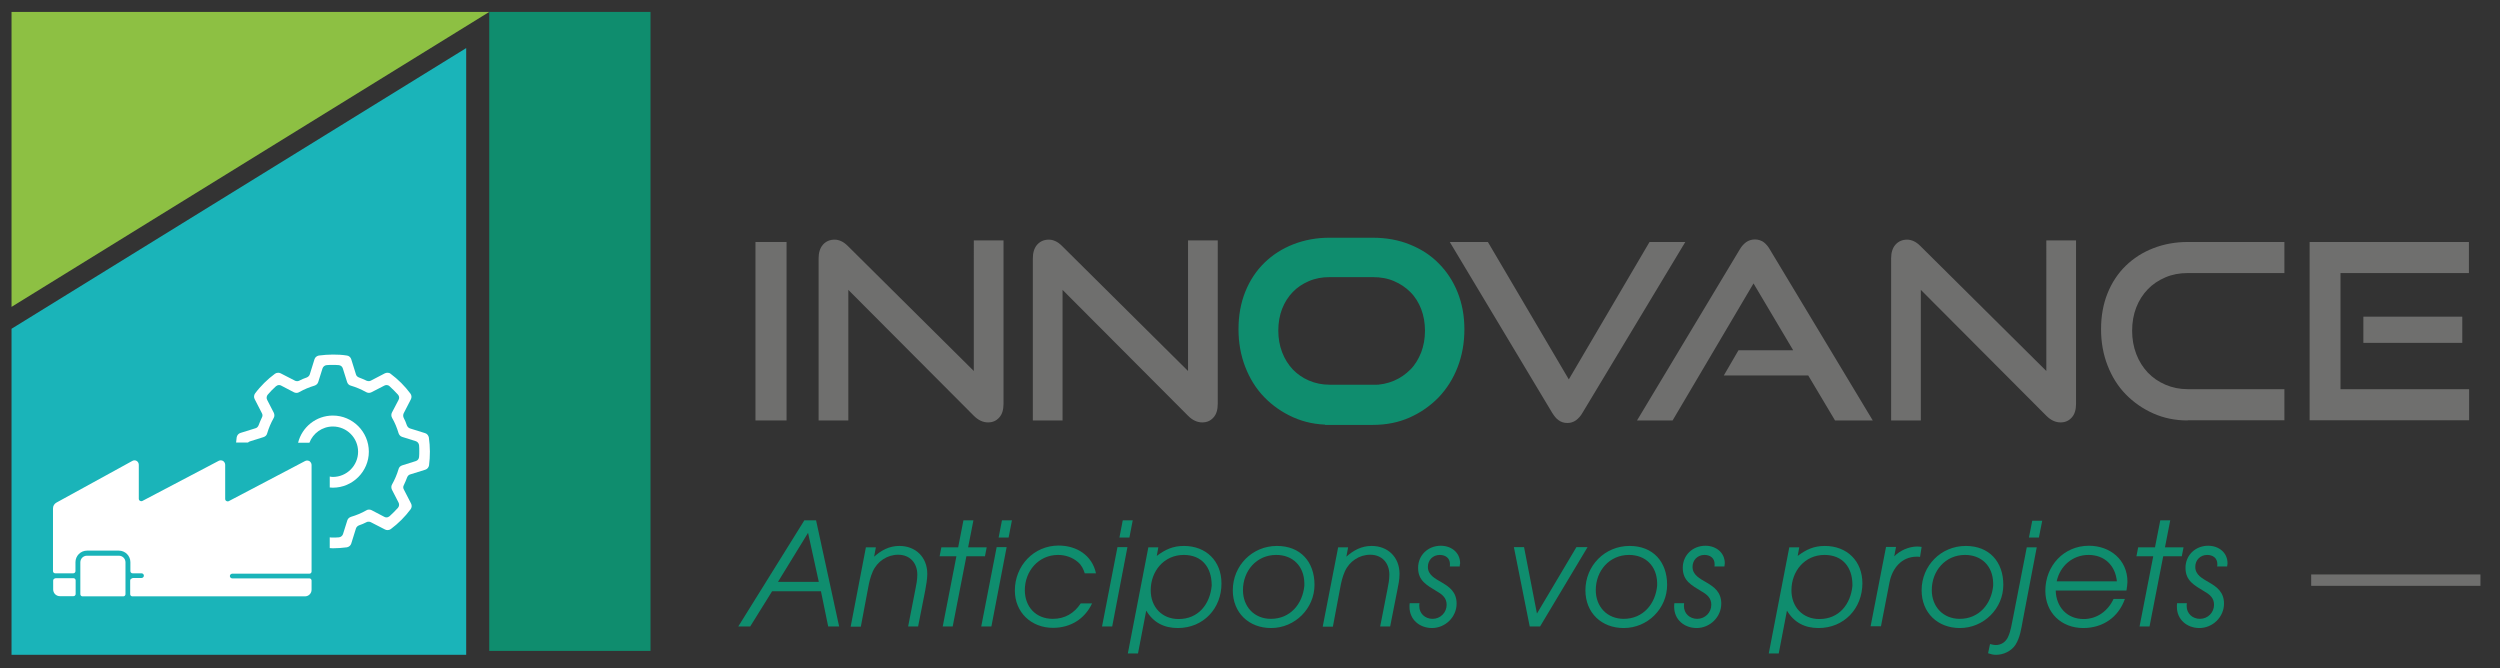 <svg xmlns="http://www.w3.org/2000/svg" xmlns:xlink="http://www.w3.org/1999/xlink" id="Calque_1" x="0px" y="0px" viewBox="0 0 1279 342" style="enable-background:new 0 0 1279 342;" xml:space="preserve"><rect x="0" y="0" width="1279" height="342" fill="#333333" stroke="none"/><style type="text/css">	.st0{fill:#6F6F6E;}	.st1{fill:#0F8D6E;stroke:#0F8D6E;stroke-width:4.364;stroke-miterlimit:10;}	.st2{fill:#0F8D6E;}	.st3{fill:none;stroke:#6F6F6E;stroke-width:5.819;stroke-miterlimit:10;}	.st4{fill:#8DC043;}	.st5{fill:#1AB4B9;}	.st6{fill:#FFFFFF;}</style><g>	<g>		<g>			<path class="st0" d="M386.5,215.1v-91.3h15.9v91.3L386.5,215.1L386.5,215.1z"></path>			<path class="st0" d="M434,148.3v66.8h-15.2v-82.9c0-2.9,0.7-5.3,2.2-7s3.5-2.6,6-2.6c1.2,0,2.3,0.3,3.4,0.8s2.2,1.3,3.4,2.5    l64.4,63.9V123h15.2v83.6c0,3-0.7,5.4-2.2,7c-1.5,1.7-3.4,2.5-5.7,2.5c-2.6,0-5-1.1-7.3-3.4L434,148.3z"></path>			<path class="st0" d="M543.6,148.3v66.8h-15.2v-82.9c0-2.9,0.7-5.3,2.2-7s3.5-2.6,6-2.6c1.2,0,2.3,0.3,3.4,0.8    c1.1,0.5,2.2,1.3,3.4,2.5l64.4,63.9V123H623v83.6c0,3-0.7,5.4-2.2,7c-1.5,1.7-3.4,2.5-5.7,2.5c-2.6,0-5-1.1-7.3-3.4L543.6,148.3z    "></path>			<path class="st1" d="M680.1,215.1c-6.4,0-12.2-1.2-17.6-3.6c-5.4-2.4-10.1-5.7-14.1-9.8c-4-4.1-7.1-9.1-9.3-14.8    c-2.2-5.7-3.3-11.8-3.3-18.5s1.1-12.8,3.3-18.3s5.3-10.2,9.3-14.1s8.7-6.9,14.1-9c5.4-2.1,11.3-3.2,17.6-3.2h22.2    c6.6,0,12.7,1.1,18.1,3.3c5.5,2.2,10.2,5.2,14.1,9.2c3.9,3.9,7,8.6,9.2,14.1s3.3,11.5,3.3,18.1s-1.1,12.8-3.3,18.5    s-5.3,10.6-9.3,14.8c-4,4.1-8.7,7.4-14.1,9.8c-5.4,2.4-11.4,3.6-18,3.6h-22.2V215.1z M702.4,199.1c4.2,0,8-0.8,11.6-2.3    c3.5-1.5,6.5-3.6,9.1-6.2s4.5-5.8,6-9.5c1.4-3.7,2.1-7.7,2.1-11.9c0-4.3-0.7-8.2-2.1-11.9c-1.4-3.6-3.4-6.8-6-9.4    s-5.6-4.6-9.1-6.1s-7.4-2.2-11.6-2.2h-22.2c-4.1,0-7.9,0.7-11.4,2.2s-6.5,3.5-9,6.1s-4.5,5.7-5.9,9.3c-1.4,3.6-2.1,7.6-2.1,11.9    s0.7,8.2,2.1,11.9c1.4,3.7,3.4,6.8,5.9,9.5c2.5,2.6,5.5,4.7,9,6.2s7.3,2.3,11.4,2.3h22.2V199.1z"></path>			<path class="st0" d="M741.7,123.8h19.5l41.4,70.3l41.3-70.3h18.3l-52.6,87.4c-0.9,1.6-2,2.8-3.3,3.8c-1.3,0.9-2.7,1.4-4.4,1.4    c-1.8,0-3.3-0.5-4.5-1.4c-1.3-0.9-2.3-2.2-3.3-3.8L741.7,123.8z"></path>			<path class="st0" d="M938.8,215.1l-13.7-23h-43.2l7.5-12.9h28L897.1,145l-41.4,70.1h-18.2l52.5-87.4c0.9-1.6,2-2.8,3.3-3.8    c1.3-0.9,2.8-1.4,4.5-1.4s3.2,0.5,4.5,1.4c1.2,0.9,2.3,2.2,3.2,3.8l52.6,87.4H938.8z"></path>			<path class="st0" d="M982.7,148.3v66.8h-15.2v-82.9c0-2.9,0.7-5.3,2.2-7s3.5-2.6,6-2.6c1.2,0,2.3,0.3,3.4,0.8    c1.1,0.5,2.2,1.3,3.4,2.5l64.4,63.9V123h15.2v83.6c0,3-0.7,5.4-2.2,7c-1.5,1.7-3.4,2.5-5.7,2.5c-2.6,0-5-1.1-7.3-3.4L982.7,148.3    z"></path>			<path class="st0" d="M1119.2,215.1c-6.4,0-12.2-1.2-17.6-3.6s-10.1-5.7-14.1-9.8c-4-4.1-7.1-9.1-9.3-14.8    c-2.2-5.7-3.3-11.8-3.3-18.5s1.1-12.8,3.3-18.3c2.2-5.5,5.3-10.2,9.3-14.1s8.7-6.9,14.1-9s11.3-3.2,17.6-3.2h49.5v15.9h-49.5    c-4.1,0-7.9,0.7-11.4,2.2s-6.5,3.5-9,6.1s-4.5,5.7-5.9,9.3c-1.4,3.6-2.1,7.6-2.1,11.9s0.7,8.2,2.1,11.9c1.4,3.7,3.4,6.8,5.9,9.5    c2.5,2.6,5.5,4.7,9,6.2s7.3,2.3,11.4,2.3h49.5V215h-49.5V215.1z"></path>			<path class="st0" d="M1181.6,215.1v-91.3h81.5v15.9h-65.7v59.4h65.8V215h-81.6V215.1z M1209.1,175.4V162h50.6v13.4H1209.1z"></path>		</g>	</g>	<g>		<g>			<g>				<path class="st2" d="M423.7,320.5l-3.7-18h-25l-11.2,18h-6.1l33.8-54.3h6l11.8,54.3H423.7z M413.4,272.6L398,297.7h20.9     L413.4,272.6z"></path>				<path class="st2" d="M473.3,302.3l-3.6,18.2h-5.1l3.7-18.9c0.5-2.5,1-5,1-7.6c0-5.9-3.7-10.2-9.8-10.2c-5.6,0-10.7,3.4-13,8.6     c-1.2,2.7-1.9,5.7-2.4,8.6l-3.7,19.6h-5.2L443,280h5.1l-0.9,4.8c3.7-3.3,7.8-5.5,12.9-5.5c8.4,0,14.3,5.8,14.3,14.3     C474.4,296.5,473.8,299.4,473.3,302.3z"></path>				<path class="st2" d="M503.9,284.6h-9.5l-7,35.9h-5.1l7-35.9h-8.6l0.9-4.6h8.6l2.7-13.8h5.1l-2.7,13.8h9.5L503.9,284.6z"></path>				<path class="st2" d="M507.2,320.5H502l7.9-40.6h5.1L507.2,320.5z M516,275h-5.1l1.7-8.8h5.1L516,275z"></path>				<path class="st2" d="M555,293.4c-0.8-2.4-1.6-4.2-3.6-5.9c-2.8-2.4-6.4-3.6-10.1-3.6c-10,0-17,8.3-17,18     c0,8.5,5.6,14.7,14.3,14.7c6.2,0,10.9-2.8,14.3-7.9h5.8c-3.8,8.1-11.2,12.5-20,12.5c-11.1,0-19.5-7.9-19.5-19.1     c0-12.6,9.6-23,22.4-23c9.1,0,17.1,4.9,19.1,14.2H555V293.4z"></path>				<path class="st2" d="M569,320.5h-5.2l7.9-40.6h5.1L569,320.5z M577.8,275h-5.1l1.7-8.8h5.1L577.8,275z"></path>				<path class="st2" d="M602.6,321.3c-7.1,0-12.5-2.8-16.2-8.9l-4.2,21.9H577l10.5-54.3h5.1l-0.8,4.4c4.4-3.3,8.3-5.1,13.9-5.1     c11.3,0,19.2,7.7,19.2,19.1C625,311.3,615.6,321.3,602.6,321.3z M605.6,283.9c-10.1,0-16.9,8.3-16.9,18.1     c0,8.5,5.7,14.7,14.3,14.7c10.1,0,16-7.6,16.9-17c0-0.2,0-0.3,0-0.5C619.8,290.2,614.9,283.9,605.6,283.9z"></path>				<path class="st2" d="M650.3,321.3c-11.4,0-19.6-7.8-19.6-19.3c0-12.6,9.9-22.7,22.6-22.7c12,0,19.2,8.1,19.2,19.9     C672.5,311.3,662.5,321.3,650.3,321.3z M667.3,298.2c-0.2-8.6-5.9-14.3-14.4-14.3c-10.1,0-17,8.2-17,18     c0,8.5,5.8,14.7,14.3,14.7c9.9,0,16.2-7.6,17.1-16.9c0-0.2,0-0.3,0-0.5L667.3,298.2L667.3,298.2z"></path>				<path class="st2" d="M714.8,302.3l-3.6,18.2h-5.1l3.7-18.9c0.5-2.5,1-5,1-7.6c0-5.9-3.7-10.2-9.8-10.2c-5.6,0-10.7,3.4-13,8.6     c-1.2,2.7-1.9,5.7-2.4,8.6l-3.7,19.6h-5.2l7.9-40.6h5.1l-0.9,4.8c3.7-3.3,7.8-5.5,12.9-5.5c8.4,0,14.3,5.8,14.3,14.3     C716,296.5,715.4,299.4,714.8,302.3z"></path>				<path class="st2" d="M746.8,289.8h-5.1c0.1-0.4,0.1-0.8,0.1-1.2c0-3.1-2.3-4.7-5.2-4.7c-3.5,0-6.1,2.6-6.1,6.1     c0,8.4,14.7,7,14.7,18.8c0,6.9-5.8,12.5-12.6,12.5c-6.3,0-11.5-4.3-11.5-10.8c0-0.7,0-1.2,0.1-1.9h5c-0.1,0.5-0.1,1.1-0.1,1.5     c0,3.8,3,6.5,6.8,6.5c4,0,7.2-3.2,7.2-7.2c0-3.4-2.1-5.2-4.9-6.8c-5.2-3.2-9.7-5.4-9.7-12.1c0-6.5,5.1-11.3,11.6-11.3     c5.3,0,9.9,3.4,9.9,9C746.8,288.8,746.8,289.3,746.8,289.8z"></path>				<path class="st2" d="M787.9,320.5h-5.3l-8.1-40.6h5.2l6.6,34l20.2-34h5.7L787.9,320.5z"></path>				<path class="st2" d="M830.7,321.3c-11.4,0-19.6-7.8-19.6-19.3c0-12.6,9.9-22.7,22.6-22.7c12,0,19.2,8.1,19.2,19.9     C852.9,311.3,843,321.3,830.7,321.3z M847.8,298.2c-0.2-8.6-5.9-14.3-14.4-14.3c-10.1,0-17,8.2-17,18c0,8.5,5.8,14.7,14.3,14.7     c9.9,0,16.2-7.6,17.1-16.9c0-0.2,0-0.3,0-0.5L847.8,298.2L847.8,298.2z"></path>				<path class="st2" d="M882.2,289.8h-5.1c0.1-0.4,0.1-0.8,0.1-1.2c0-3.1-2.3-4.7-5.2-4.7c-3.5,0-6.1,2.6-6.1,6.1     c0,8.4,14.7,7,14.7,18.8c0,6.9-5.8,12.5-12.6,12.5c-6.3,0-11.5-4.3-11.5-10.8c0-0.7,0-1.2,0.1-1.9h5c-0.1,0.5-0.1,1.1-0.1,1.5     c0,3.8,3,6.5,6.8,6.5c4,0,7.2-3.2,7.2-7.2c0-3.4-2.1-5.2-4.9-6.8c-5.2-3.2-9.7-5.4-9.7-12.1c0-6.5,5.1-11.3,11.6-11.3     c5.3,0,9.9,3.4,9.9,9C882.3,288.8,882.3,289.3,882.2,289.8z"></path>				<path class="st2" d="M930.4,321.3c-7.1,0-12.5-2.8-16.2-8.9l-4.2,21.9h-5.1l10.5-54.3h5.1l-0.8,4.4c4.4-3.3,8.3-5.1,13.9-5.1     c11.3,0,19.2,7.7,19.2,19.1C952.8,311.3,943.4,321.3,930.4,321.3z M933.4,283.9c-10.1,0-16.9,8.3-16.9,18.1     c0,8.5,5.7,14.7,14.3,14.7c10.1,0,16-7.6,16.9-17c0-0.2,0-0.3,0-0.5C947.7,290.2,942.7,283.9,933.4,283.9z"></path>				<path class="st2" d="M982.3,284.9c-0.6-0.1-1.1-0.1-1.7-0.1c-7.7,0-12.5,5.9-13.9,13l-4.4,22.6H957l7.9-40.6h5.1l-0.9,4.8     c3-3,7.5-5,11.8-5c0.7,0,1.5,0.1,2.2,0.2L982.3,284.9z"></path>				<path class="st2" d="M1002.7,321.3c-11.4,0-19.6-7.8-19.6-19.3c0-12.6,9.9-22.7,22.6-22.7c12,0,19.2,8.1,19.2,19.9     C1024.9,311.3,1014.9,321.3,1002.7,321.3z M1019.7,298.2c-0.2-8.6-5.9-14.3-14.4-14.3c-10.1,0-17,8.2-17,18     c0,8.5,5.8,14.7,14.3,14.7c9.9,0,16.2-7.6,17.1-16.9c0-0.2,0-0.3,0-0.5V298.2z"></path>				<path class="st2" d="M1034.9,317.2c-0.8,4.2-1.4,9-3.8,12.7c-2.1,3.2-6.1,5.1-9.9,5.1c-1.5,0-2.6-0.3-4.1-0.8l1-4.7     c1,0.2,2,0.5,2.9,0.5c2.8,0,5-1.5,6.2-3.9c1.5-3,2-6.9,2.7-10.2l7-35.9h5.1L1034.9,317.2z M1043.1,275h-5.1l1.7-8.6h5.1     L1043.1,275z"></path>				<path class="st2" d="M1087.9,302.1h-36.2c0.2,8.3,5.7,14.6,14.3,14.6c6.9,0,12.5-4.2,15.3-10.3h5.8     c-3.3,9.4-11.3,14.9-21.3,14.9c-11.2,0-19.4-7.8-19.4-19.1c0-12.7,9.4-23,22.3-23c10.8,0,19.7,7.2,19.7,18.4     C1088.3,299.1,1088.2,300.6,1087.9,302.1z M1068.5,283.9c-8.1,0-14.6,5.6-16.3,13.5h30.8     C1082.2,289.3,1076.7,283.9,1068.5,283.9z"></path>				<path class="st2" d="M1116.2,284.6h-9.5l-7,35.9h-5.1l7-35.9h-8.6l0.9-4.6h8.6l2.7-13.8h5.1l-2.7,13.8h9.5L1116.2,284.6z"></path>				<path class="st2" d="M1139.4,289.8h-5.1c0.1-0.4,0.1-0.8,0.1-1.2c0-3.1-2.3-4.7-5.2-4.7c-3.5,0-6.1,2.6-6.1,6.1     c0,8.4,14.7,7,14.7,18.8c0,6.9-5.8,12.5-12.6,12.5c-6.3,0-11.5-4.3-11.5-10.8c0-0.7,0-1.2,0.1-1.9h5c-0.1,0.5-0.1,1.1-0.1,1.5     c0,3.8,3,6.5,6.8,6.5c4,0,7.2-3.2,7.2-7.2c0-3.4-2.1-5.2-4.9-6.8c-5.2-3.2-9.7-5.4-9.7-12.1c0-6.5,5.1-11.3,11.6-11.3     c5.3,0,9.9,3.4,9.9,9C1139.5,288.8,1139.5,289.3,1139.4,289.8z"></path>			</g>		</g>		<line class="st3" x1="1182.4" y1="296.8" x2="1269" y2="296.8"></line>	</g>	<g>		<g>			<polygon class="st4" points="5.9,6.1 5.9,157 250.3,6.1    "></polygon>			<polygon class="st5" points="5.9,168.2 5.9,335 238.5,335 238.5,24.6    "></polygon>			<rect x="250.3" y="6.1" class="st2" width="82.5" height="326.9"></rect>		</g>		<g>			<path class="st6" d="M219.4,223.8c-0.2-1-0.9-1.9-1.9-2.2l-7.7-2.4c-0.7-0.2-1.3-0.8-1.6-1.5c-0.5-1.4-1-2.7-1.7-4    c-0.3-0.7-0.3-1.5,0-2.2l3.7-7.2c0.5-0.9,0.4-2.1-0.2-2.9c-2.9-3.9-6.3-7.3-10.2-10.2c-0.5-0.4-1-0.5-1.6-0.5    c-0.4,0-0.9,0.1-1.3,0.3l-7.1,3.7c-0.4,0.2-0.7,0.3-1.1,0.3c-0.4,0-0.7-0.1-1.1-0.2c-1.3-0.6-2.6-1.2-4-1.7    c-0.7-0.3-1.3-0.8-1.5-1.6l-2.4-7.7c-0.3-1-1.2-1.8-2.2-1.9c-2.4-0.4-4.8-0.5-7.2-0.5s-4.8,0.2-7.2,0.5c-1,0.2-1.9,0.9-2.2,1.9    l-2.4,7.7c-0.2,0.7-0.8,1.3-1.5,1.6c-1.4,0.5-2.7,1-4,1.7c-0.3,0.2-0.7,0.2-1.1,0.2c-0.4,0-0.8-0.1-1.1-0.3l-7.2-3.7    c-0.4-0.2-0.8-0.3-1.3-0.3c-0.6,0-1.2,0.2-1.6,0.5c-1.9,1.4-3.8,3-5.5,4.7s-3.3,3.5-4.7,5.4c-0.6,0.8-0.7,2-0.2,2.9l3.7,7.2    c0.4,0.7,0.4,1.5,0,2.2c-0.6,1.3-1.2,2.6-1.7,4c-0.3,0.7-0.8,1.3-1.6,1.5l-7.7,2.4c-1,0.3-1.7,1.2-1.9,2.2    c-0.1,0.9-0.2,1.8-0.3,2.7h6.1c0.3-0.3,0.6-0.5,1-0.6l7-2.2c0.9-0.3,1.6-1,1.8-1.9c0.8-2.7,1.9-5.3,3.3-7.8    c0.5-0.8,0.5-1.8,0.1-2.7l-3.4-6.6c-0.5-0.9-0.3-2,0.3-2.7s1.3-1.5,2-2.2s1.5-1.4,2.2-2.1c0.5-0.4,1-0.6,1.6-0.6    c0.4,0,0.8,0.1,1.1,0.3l6.5,3.4c0.4,0.2,0.8,0.3,1.3,0.3s1-0.1,1.4-0.4c2.5-1.4,5.1-2.5,7.8-3.3c0.9-0.3,1.6-0.9,1.9-1.8l2.2-7    c0.3-0.9,1.1-1.6,2.1-1.7s2-0.1,3.1-0.1c1,0,2,0,3.1,0.1c1,0.1,1.8,0.7,2.1,1.7l2.2,7c0.3,0.9,1,1.6,1.9,1.8    c2.7,0.8,5.3,1.9,7.8,3.3c0.4,0.2,0.9,0.4,1.4,0.4c0.4,0,0.9-0.1,1.3-0.3l6.6-3.4c0.4-0.2,0.7-0.3,1.1-0.3c0.6,0,1.2,0.2,1.6,0.6    c0.8,0.7,1.5,1.4,2.2,2.1s1.4,1.4,2.1,2.2c0.7,0.8,0.8,1.8,0.3,2.7l-3.4,6.5c-0.4,0.8-0.4,1.8,0.1,2.7c1.4,2.4,2.5,5.1,3.3,7.8    c0.3,0.9,0.9,1.6,1.8,1.9l7,2.2c1,0.3,1.6,1.2,1.7,2.1c0.1,1,0.1,2,0.1,3s0,2-0.1,3s-0.7,1.8-1.7,2.1l-7,2.2    c-0.9,0.3-1.6,1-1.8,1.9c-0.8,2.7-1.9,5.3-3.3,7.8c-0.5,0.8-0.5,1.8-0.1,2.7l3.4,6.6c0.5,0.9,0.3,2-0.3,2.7    c-0.7,0.8-1.4,1.5-2.1,2.2c-0.7,0.7-1.5,1.4-2.2,2.1c-0.5,0.4-1,0.6-1.6,0.6c-0.4,0-0.8-0.1-1.1-0.3l-6.5-3.4    c-0.4-0.2-0.8-0.3-1.3-0.3s-1,0.1-1.4,0.4c-2.4,1.4-5.1,2.5-7.8,3.3c-0.9,0.3-1.6,0.9-1.9,1.8l-2.2,7c-0.3,0.9-1.1,1.6-2.1,1.7    s-2,0.1-3.1,0.1c-0.5,0-1.1,0-1.6-0.1v5.5c0.5,0,1.1,0.1,1.6,0.1c2.4,0,4.8-0.2,7.2-0.5c1-0.2,1.9-0.9,2.2-1.9l2.4-7.7    c0.2-0.7,0.8-1.3,1.5-1.6c1.4-0.5,2.7-1,4-1.7c0.3-0.2,0.7-0.2,1.1-0.2c0.4,0,0.8,0.1,1.1,0.3l7.2,3.7c0.4,0.2,0.8,0.3,1.3,0.3    c0.6,0,1.2-0.2,1.6-0.5c3.9-2.9,7.3-6.3,10.2-10.2c0.6-0.8,0.7-2,0.2-2.9l-3.7-7.2c-0.4-0.7-0.4-1.5,0-2.2c0.6-1.3,1.2-2.6,1.7-4    c0.3-0.7,0.8-1.3,1.6-1.5l7.7-2.4c1-0.3,1.7-1.2,1.9-2.2C220.1,233.4,220.1,228.6,219.4,223.8z"></path>			<path class="st6" d="M170.3,212.6c-8.6,0-15.8,5.9-17.8,13.9h5.8c1.8-4.8,6.5-8.3,12-8.3c7.1,0,12.9,5.8,12.9,12.9    s-5.8,12.9-12.9,12.9c-0.6,0-1.1-0.1-1.6-0.2v5.6c0.5,0,1.1,0.1,1.6,0.1c10.1,0,18.4-8.3,18.4-18.4    C188.7,220.9,180.4,212.6,170.3,212.6z"></path>			<path class="st6" d="M67.7,295.9c-0.6,0-1.1,0.5-1.1,1.1v7c0,0.6,0.5,1.1,1.1,1.1H156c1.9,0,3.4-1.5,3.4-3.4V297    c0-0.6-0.5-1.1-1.1-1.1h-39.5c-0.7,0-1.2-0.6-1.2-1.2c0-0.7,0.6-1.2,1.2-1.2h39.5c0.6,0,1.1-0.5,1.1-1.1v-54.5    c0-0.8-0.4-1.5-1.1-2c-0.4-0.2-0.8-0.3-1.2-0.3s-0.7,0.1-1.1,0.3l-39,20.5c-0.2,0.1-0.4,0.1-0.6,0.1c-0.2,0-0.4-0.1-0.6-0.2    c-0.4-0.2-0.6-0.6-0.6-1.1v-17.4c0-0.8-0.4-1.5-1.1-2c-0.4-0.2-0.8-0.3-1.2-0.3s-0.7,0.1-1.1,0.3l-39,20.5    c-0.2,0.1-0.4,0.1-0.6,0.1s-0.4-0.1-0.6-0.2c-0.4-0.2-0.6-0.6-0.6-1.1v-17.3c0-0.8-0.4-1.6-1.1-2c-0.3-0.2-0.7-0.3-1.1-0.3    s-0.8,0.1-1.1,0.3l-38.8,21.3c-1.1,0.6-1.8,1.7-1.8,3v32.1c0,0.6,0.5,1.1,1.1,1.1h9.3c0.6,0,1.1-0.5,1.1-1.1v-4.6    c0-3.2,2.6-5.9,5.9-5.9h16.3c3.2,0,5.9,2.6,5.9,5.9v4.6c0,0.6,0.5,1.1,1.1,1.1h4.6c0.7,0,1.2,0.6,1.2,1.2c0,0.7-0.6,1.2-1.2,1.2    h-4.7V295.9z M44.5,284.3c-1.9,0-3.4,1.5-3.4,3.4V304c0,0.6,0.5,1.1,1.1,1.1h20.9c0.6,0,1.1-0.5,1.1-1.1v-16.3    c0-1.9-1.5-3.4-3.4-3.4H44.5z M28.3,295.9c-0.6,0-1.1,0.5-1.1,1.1v4.6c0,0.9,0.4,1.8,1,2.4s1.5,1,2.4,1h7c0.6,0,1.1-0.5,1.1-1.1    v-7c0-0.6-0.5-1.1-1.1-1.1h-9.3V295.9z"></path>		</g>	</g></g></svg>